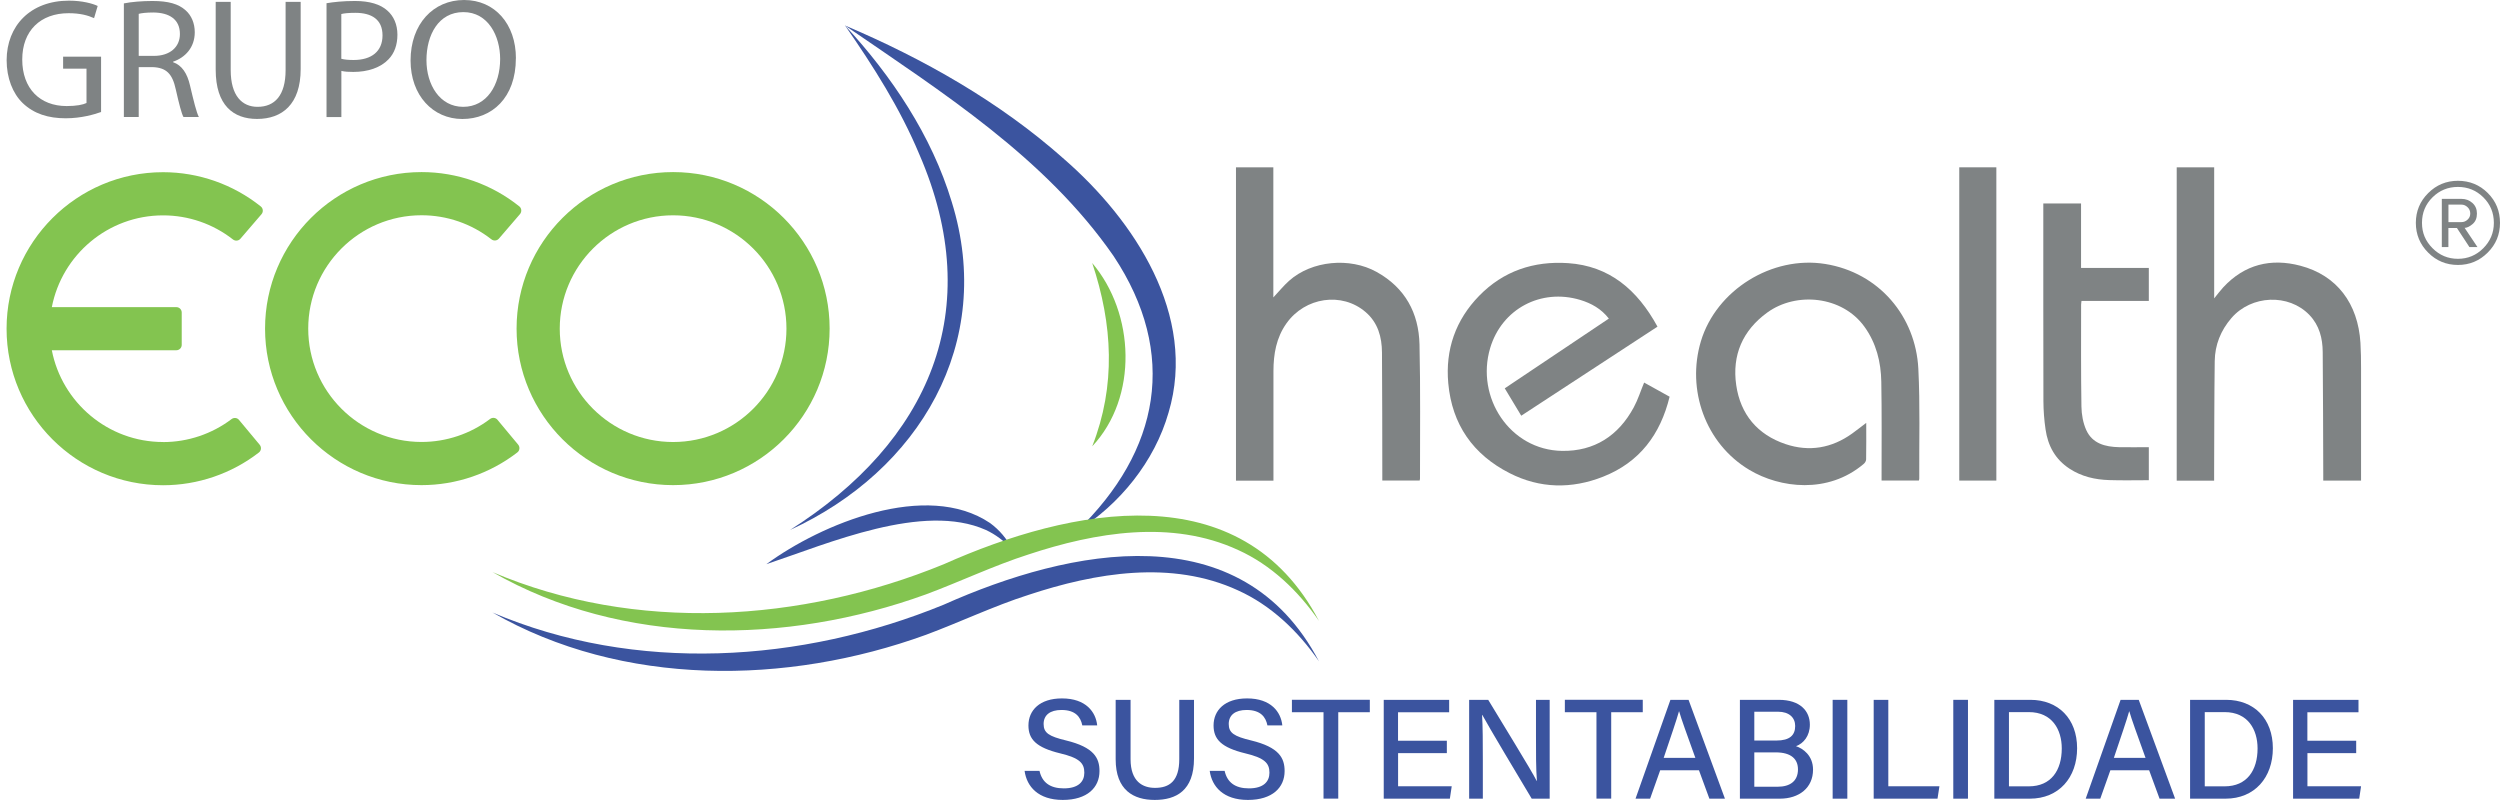 <?xml version="1.0" encoding="UTF-8"?>
<svg xmlns="http://www.w3.org/2000/svg" version="1.1" viewBox="0 0 456.32 146.01">
  <defs>
    <style>
      .cls-1 {
        fill: #3b549f;
      }

      .cls-1, .cls-2, .cls-3, .cls-4 {
        stroke-width: 0px;
      }

      .cls-2 {
        fill: #7f8384;
      }

      .cls-3 {
        fill: #83c450;
      }

      .cls-4 {
        fill: #7f8384;
      }
    </style>
  </defs>
  <g id="Camada_1" data-name="Camada 1">
    <path class="cls-4" d="M456.32,40.68c0,2.13-.75,3.94-2.25,5.43-1.5,1.5-3.31,2.25-5.43,2.25s-3.94-.75-5.43-2.25c-1.5-1.5-2.25-3.31-2.25-5.43s.75-3.94,2.25-5.43c1.5-1.5,3.31-2.25,5.43-2.25s3.97.74,5.45,2.23c1.49,1.49,2.23,3.3,2.23,5.45ZM455.2,40.68c0-1.84-.64-3.39-1.92-4.66-1.28-1.27-2.83-1.9-4.64-1.9s-3.36.63-4.64,1.9c-1.28,1.27-1.92,2.82-1.92,4.66s.64,3.33,1.92,4.62c1.28,1.29,2.83,1.94,4.64,1.94s3.36-.65,4.64-1.94c1.28-1.29,1.92-2.83,1.92-4.62ZM452.23,45.1h-1.49l-2.28-3.48h-1.56v3.48h-1.2v-8.8h3.59c.77,0,1.44.25,1.99.74.56.5.83,1.14.83,1.94,0,.85-.27,1.49-.82,1.94-.54.45-1.02.67-1.43.67l2.35,3.51ZM450.89,38.98c0-.46-.16-.85-.49-1.16-.33-.31-.69-.47-1.1-.47h-2.39v3.19h2.39c.41,0,.78-.15,1.1-.45.33-.3.49-.67.49-1.1Z"/>
  </g>
  <g id="Camada_2" data-name="Camada 2">
    <g>
      <path class="cls-4" d="M18.46,20.44c-1.22.44-3.62,1.15-6.46,1.15-3.18,0-5.8-.81-7.86-2.78-1.81-1.75-2.93-4.56-2.93-7.83C1.23,4.71,5.54.12,12.59.12c2.43,0,4.34.53,5.24.97l-.66,2.22c-1.12-.5-2.53-.9-4.65-.9-5.12,0-8.46,3.18-8.46,8.46s3.21,8.49,8.11,8.49c1.78,0,3-.25,3.62-.56v-6.27h-4.27v-2.18h6.93v10.11Z"/>
      <path class="cls-4" d="M22.61.62c1.37-.28,3.34-.44,5.21-.44,2.9,0,4.77.53,6.08,1.72,1.06.94,1.65,2.37,1.65,3.99,0,2.78-1.75,4.62-3.96,5.37v.09c1.62.56,2.59,2.06,3.09,4.24.69,2.93,1.19,4.96,1.62,5.77h-2.81c-.34-.59-.81-2.4-1.4-5.02-.62-2.9-1.75-3.99-4.21-4.09h-2.56v9.11h-2.71V.62ZM25.32,10.2h2.78c2.9,0,4.74-1.59,4.74-3.99,0-2.71-1.97-3.9-4.84-3.93-1.31,0-2.25.12-2.68.25v7.68Z"/>
      <path class="cls-4" d="M42.11.34v12.45c0,4.71,2.09,6.71,4.9,6.71,3.12,0,5.12-2.06,5.12-6.71V.34h2.75v12.26c0,6.46-3.4,9.11-7.96,9.11-4.31,0-7.55-2.47-7.55-8.99V.34h2.75Z"/>
      <path class="cls-4" d="M59.59.59c1.31-.22,3.03-.41,5.21-.41,2.68,0,4.65.62,5.9,1.75,1.15,1,1.84,2.53,1.84,4.4s-.56,3.4-1.62,4.49c-1.44,1.53-3.78,2.31-6.43,2.31-.81,0-1.56-.03-2.18-.19v8.43h-2.71V.59ZM62.3,10.73c.59.16,1.34.22,2.25.22,3.28,0,5.27-1.59,5.27-4.49s-1.97-4.12-4.96-4.12c-1.19,0-2.09.09-2.56.22v8.18Z"/>
      <path class="cls-4" d="M94.16,10.64c0,7.24-4.4,11.08-9.77,11.08s-9.45-4.31-9.45-10.67c0-6.68,4.15-11.05,9.77-11.05s9.46,4.4,9.46,10.64ZM77.84,10.98c0,4.49,2.43,8.52,6.71,8.52s6.74-3.96,6.74-8.74c0-4.18-2.18-8.55-6.71-8.55s-6.74,4.15-6.74,8.77Z"/>
    </g>
  </g>
  <g id="Camada_5" data-name="Camada 5">
    <g>
      <path class="cls-2" d="M397.31,87.74V30.54h6.84v23.92c.68-.83,1.14-1.46,1.67-2.03,3.88-4.18,8.7-5.34,14.05-3.93,6.67,1.75,10.54,6.89,10.98,14.09.09,1.53.11,3.06.11,4.59.01,6.45,0,12.89,0,19.34v1.2h-6.9c0-.37,0-.77,0-1.17-.03-7.43-.03-14.87-.1-22.3-.02-2.5-.61-4.87-2.43-6.76-3.78-3.94-10.6-3.65-14.23.56-1.95,2.26-3.01,4.9-3.05,7.85-.09,6.86-.08,13.72-.11,20.58,0,.41,0,.82,0,1.26h-6.84Z"/>
      <path class="cls-2" d="M232.4,54.31c1.08-1.15,1.92-2.19,2.91-3.07,4.13-3.68,11.07-4.32,15.95-1.61,5.21,2.89,7.7,7.48,7.84,13.24.19,8.16.08,16.33.09,24.5,0,.09-.03.18-.06.34h-6.82c0-.35,0-.71,0-1.07-.02-7.43,0-14.87-.06-22.3-.02-2.82-.73-5.44-2.99-7.38-4.32-3.72-11.05-2.73-14.45,2.07-1.86,2.63-2.36,5.59-2.37,8.69-.01,6.29,0,12.57,0,18.86,0,.38,0,.75,0,1.16h-6.84V30.54h6.82v23.77Z"/>
      <path class="cls-2" d="M302.54,59.62c-8.3,5.43-16.56,10.82-24.87,16.26-1.02-1.69-2-3.32-3.01-5,6.36-4.26,12.65-8.47,19-12.73-1.39-1.79-3.21-2.8-5.24-3.41-7.14-2.14-14.28,1.62-16.42,8.78-2.69,9.02,3.61,18.64,13.13,18.78,5.89.09,10.29-2.77,13.08-7.95.77-1.42,1.25-2.99,1.89-4.52,1.53.85,3.08,1.71,4.65,2.58-1.68,6.88-5.47,11.97-12.14,14.6-5.75,2.27-11.53,2.17-17.05-.64-6.68-3.39-10.53-8.89-11.21-16.41-.56-6.15,1.34-11.56,5.64-15.97,4.42-4.53,9.95-6.38,16.23-5.96,7.53.51,12.64,4.85,16.31,11.58Z"/>
      <path class="cls-2" d="M340.64,77.18c0,2.35.02,4.52-.02,6.68,0,.29-.23.65-.47.84-6.51,5.5-15.25,4.41-20.84,1.07-8.06-4.81-11.49-14.67-8.85-23.48,2.81-9.36,12.99-15.67,22.69-14.11,9.85,1.58,16.51,9.59,17,19.11.34,6.68.13,13.39.17,20.09,0,.09-.04.18-.07.33h-6.81c0-.35,0-.71,0-1.08,0-5.65.05-11.3-.05-16.94-.06-3.62-.92-7.07-3.09-10.07-4.04-5.6-12.42-6.43-17.73-2.57-4.5,3.27-6.45,7.78-5.66,13.25.77,5.34,3.89,9.04,9,10.76,4.31,1.45,8.43.75,12.16-1.93.82-.59,1.61-1.22,2.58-1.95Z"/>
      <path class="cls-2" d="M372.96,37.14h6.89v11.76h12.37v6.03h-12.29c-.03.33-.07.51-.07.7,0,6.19-.04,12.38.06,18.57.02,1.46.3,3.03.9,4.34,1.12,2.43,3.45,3.02,5.93,3.08,1.81.04,3.62,0,5.47,0v6.03c-2.41,0-4.82.06-7.22-.02-2.58-.08-5.03-.63-7.25-2.08-2.62-1.71-3.95-4.19-4.38-7.18-.25-1.7-.38-3.43-.39-5.14-.03-11.74-.02-23.48-.02-35.22v-.88Z"/>
      <path class="cls-2" d="M357.62,30.54h6.77v57.18h-6.77V30.54Z"/>
    </g>
  </g>
  <g id="Camada_6" data-name="Camada 6">
    <path class="cls-3" d="M122.86,88.55c-15.75,0-28.57-12.81-28.57-28.57s12.81-28.57,28.57-28.57,28.57,12.81,28.57,28.57-12.81,28.57-28.57,28.57ZM122.86,39.3c-11.41,0-20.69,9.28-20.69,20.69s9.28,20.69,20.69,20.69,20.69-9.28,20.69-20.69-9.28-20.69-20.69-20.69Z"/>
    <path class="cls-3" d="M76.95,88.55c-15.75,0-28.57-12.81-28.57-28.57s12.81-28.57,28.57-28.57c6.49,0,12.79,2.21,17.84,6.26.43.34.48.99.12,1.41l-3.85,4.48c-.35.4-.95.45-1.37.12-3.63-2.84-8.11-4.39-12.74-4.39-11.41,0-20.69,9.28-20.69,20.69s9.28,20.69,20.69,20.69c4.51,0,8.91-1.48,12.49-4.19.42-.32,1.02-.27,1.36.14l3.78,4.54c.35.42.3,1.07-.14,1.41-4.99,3.86-11.16,5.98-17.49,5.98Z"/>
    <path class="cls-3" d="M29.77,80.68c-10.06,0-18.46-7.22-20.31-16.75h22.73c.54,0,.98-.44.98-.98v-5.91c0-.54-.44-.98-.98-.98H9.46c1.85-9.53,10.24-16.75,20.31-16.75,4.63,0,9.11,1.55,12.74,4.39.42.33,1.02.29,1.37-.12l3.85-4.48c.36-.42.31-1.06-.12-1.41-5.05-4.04-11.35-6.26-17.84-6.26-15.75,0-28.57,12.81-28.57,28.57s12.81,28.57,28.57,28.57c6.33,0,12.51-2.12,17.49-5.98.44-.34.5-.98.14-1.41l-3.78-4.54c-.34-.41-.94-.46-1.36-.14-3.58,2.71-7.98,4.19-12.49,4.19Z"/>
  </g>
  <g id="Camada_3" data-name="Camada 3">
    <g>
      <path class="cls-1" d="M189.74,140.71c.47,2.1,1.92,3.19,4.43,3.19,2.67,0,3.75-1.23,3.75-2.86,0-1.75-.89-2.69-4.4-3.53-4.38-1.06-5.8-2.57-5.8-5.09,0-2.77,2.05-4.94,6.12-4.94,4.39,0,6.18,2.5,6.43,4.92h-2.72c-.3-1.51-1.23-2.81-3.8-2.81-2.08,0-3.26.93-3.26,2.56s.97,2.25,4.08,3c5.16,1.25,6.12,3.24,6.12,5.6,0,2.98-2.22,5.26-6.7,5.26s-6.58-2.44-6.97-5.3h2.72Z"/>
      <path class="cls-1" d="M206.36,127.74v10.83c0,4.11,2.23,5.24,4.47,5.24,2.61,0,4.42-1.24,4.42-5.24v-10.83h2.69v10.7c0,5.91-3.31,7.57-7.17,7.57s-7.13-1.78-7.13-7.42v-10.85h2.71Z"/>
      <path class="cls-1" d="M223.53,140.71c.47,2.1,1.92,3.19,4.43,3.19,2.67,0,3.75-1.23,3.75-2.86,0-1.75-.89-2.69-4.4-3.53-4.38-1.06-5.8-2.57-5.8-5.09,0-2.77,2.05-4.94,6.12-4.94,4.39,0,6.18,2.5,6.43,4.92h-2.72c-.3-1.51-1.23-2.81-3.8-2.81-2.08,0-3.26.93-3.26,2.56s.97,2.25,4.08,3c5.16,1.25,6.12,3.24,6.12,5.6,0,2.98-2.22,5.26-6.7,5.26s-6.58-2.44-6.97-5.3h2.72Z"/>
      <path class="cls-1" d="M241.57,130h-5.76v-2.27h14.22v2.27h-5.76v15.77h-2.69v-15.77Z"/>
      <path class="cls-1" d="M264.1,137.47h-8.91v6.04h9.79l-.34,2.27h-12.07v-18.04h11.94v2.27h-9.33v5.2h8.91v2.27Z"/>
      <path class="cls-1" d="M268.16,145.78v-18.04h3.48c2.52,4.19,7.87,12.84,8.85,14.8h.04c-.18-2.23-.17-5.13-.17-8.08v-6.72h2.5v18.04h-3.28c-2.3-3.84-7.93-13.25-9.02-15.29h-.04c.13,1.96.14,5.14.14,8.4v6.89h-2.51Z"/>
      <path class="cls-1" d="M291.39,130h-5.76v-2.27h14.22v2.27h-5.76v15.77h-2.69v-15.77Z"/>
      <path class="cls-1" d="M303.03,140.6l-1.84,5.18h-2.66l6.37-18.04h3.31l6.64,18.04h-2.84l-1.9-5.18h-7.08ZM309.45,138.33c-1.64-4.56-2.56-7.07-2.96-8.49h-.03c-.44,1.58-1.47,4.58-2.79,8.49h5.77Z"/>
      <path class="cls-1" d="M317.58,127.74h7.1c3.92,0,5.67,2.06,5.67,4.53,0,2.08-1.18,3.44-2.53,3.93,1.25.41,3.11,1.68,3.11,4.28,0,3.34-2.56,5.3-6.06,5.3h-7.29v-18.04ZM324.23,135.17c2.47,0,3.44-.99,3.44-2.66,0-1.54-1.12-2.6-3.12-2.6h-4.34v5.26h4.02ZM320.21,143.6h4.28c2.24,0,3.69-1.03,3.69-3.16,0-1.86-1.2-3.11-4.07-3.11h-3.9v6.27Z"/>
      <path class="cls-1" d="M337.19,127.74v18.04h-2.68v-18.04h2.68Z"/>
      <path class="cls-1" d="M341.99,127.74h2.68v15.77h9.33l-.35,2.27h-11.65v-18.04Z"/>
      <path class="cls-1" d="M359.21,127.74v18.04h-2.68v-18.04h2.68Z"/>
      <path class="cls-1" d="M364.02,127.74h6.58c5.1,0,8.53,3.46,8.53,8.83s-3.34,9.21-8.63,9.21h-6.48v-18.04ZM366.69,143.53h3.62c4.1,0,6.02-2.95,6.02-6.92,0-3.44-1.76-6.63-6.01-6.63h-3.63v13.55Z"/>
      <path class="cls-1" d="M385.2,140.6l-1.84,5.18h-2.66l6.37-18.04h3.31l6.64,18.04h-2.84l-1.9-5.18h-7.08ZM391.62,138.33c-1.64-4.56-2.56-7.07-2.96-8.49h-.03c-.44,1.58-1.47,4.58-2.79,8.49h5.77Z"/>
      <path class="cls-1" d="M399.75,127.74h6.58c5.1,0,8.53,3.46,8.53,8.83s-3.34,9.21-8.63,9.21h-6.48v-18.04ZM402.43,143.53h3.62c4.1,0,6.02-2.95,6.02-6.92,0-3.44-1.76-6.63-6.01-6.63h-3.63v13.55Z"/>
      <path class="cls-1" d="M430.08,137.47h-8.91v6.04h9.79l-.34,2.27h-12.07v-18.04h11.94v2.27h-9.33v5.2h8.91v2.27Z"/>
    </g>
  </g>
  <g id="Camada_4" data-name="Camada 4">
    <g>
      <path class="cls-1" d="M144.15,96.77c25.48-16.17,36.03-40.13,23.63-68.65-3.47-8.3-8.35-16-13.56-23.49,8.5,9.19,15.83,20.09,19.5,32.23,8,25.76-5.97,49.1-29.57,59.9h0Z"/>
      <path class="cls-1" d="M196.59,96.92c15.15-14.63,18.51-32.37,6.66-50.2-12.47-17.97-31.22-29.83-49.04-42.08,14.33,6.07,28.31,13.98,40.01,24.39,12.86,11.19,24.35,28.55,19.08,46.26-2.55,8.94-8.93,16.8-16.72,21.64h0Z"/>
      <path class="cls-3" d="M199.36,48.01c7.79,9.18,8.42,24.48,0,33.46,4.36-11.1,3.74-22.26,0-33.46h0Z"/>
      <path class="cls-1" d="M139.88,102.98c10.1-7.41,29.24-15.3,40.82-7.52,1.72,1.26,3.13,2.91,4.01,4.77-1.43-1.48-3.01-2.69-4.77-3.5-11.42-5.09-28.74,2.47-40.06,6.25h0Z"/>
      <path class="cls-3" d="M89.84,104.4c26.14,11.15,56.45,9.23,82.42-1.41,23.2-10.35,54.3-16.69,68.49,10.35-3.81-5.54-8.79-10.25-14.76-12.95-12.11-5.59-26.02-3.24-38.28.82-6.26,2-12.55,5-18.72,7.29-25.35,9.2-55.36,9.57-79.15-4.11h0Z"/>
      <path class="cls-1" d="M89.84,111.78c26.14,11.15,56.45,9.23,82.42-1.41,23.2-10.35,54.3-16.69,68.49,10.35-3.81-5.54-8.79-10.25-14.76-12.95-12.11-5.59-26.02-3.24-38.28.82-6.26,2-12.55,5-18.72,7.29-25.35,9.2-55.36,9.57-79.15-4.11h0Z"/>
    </g>
  </g>
</svg>